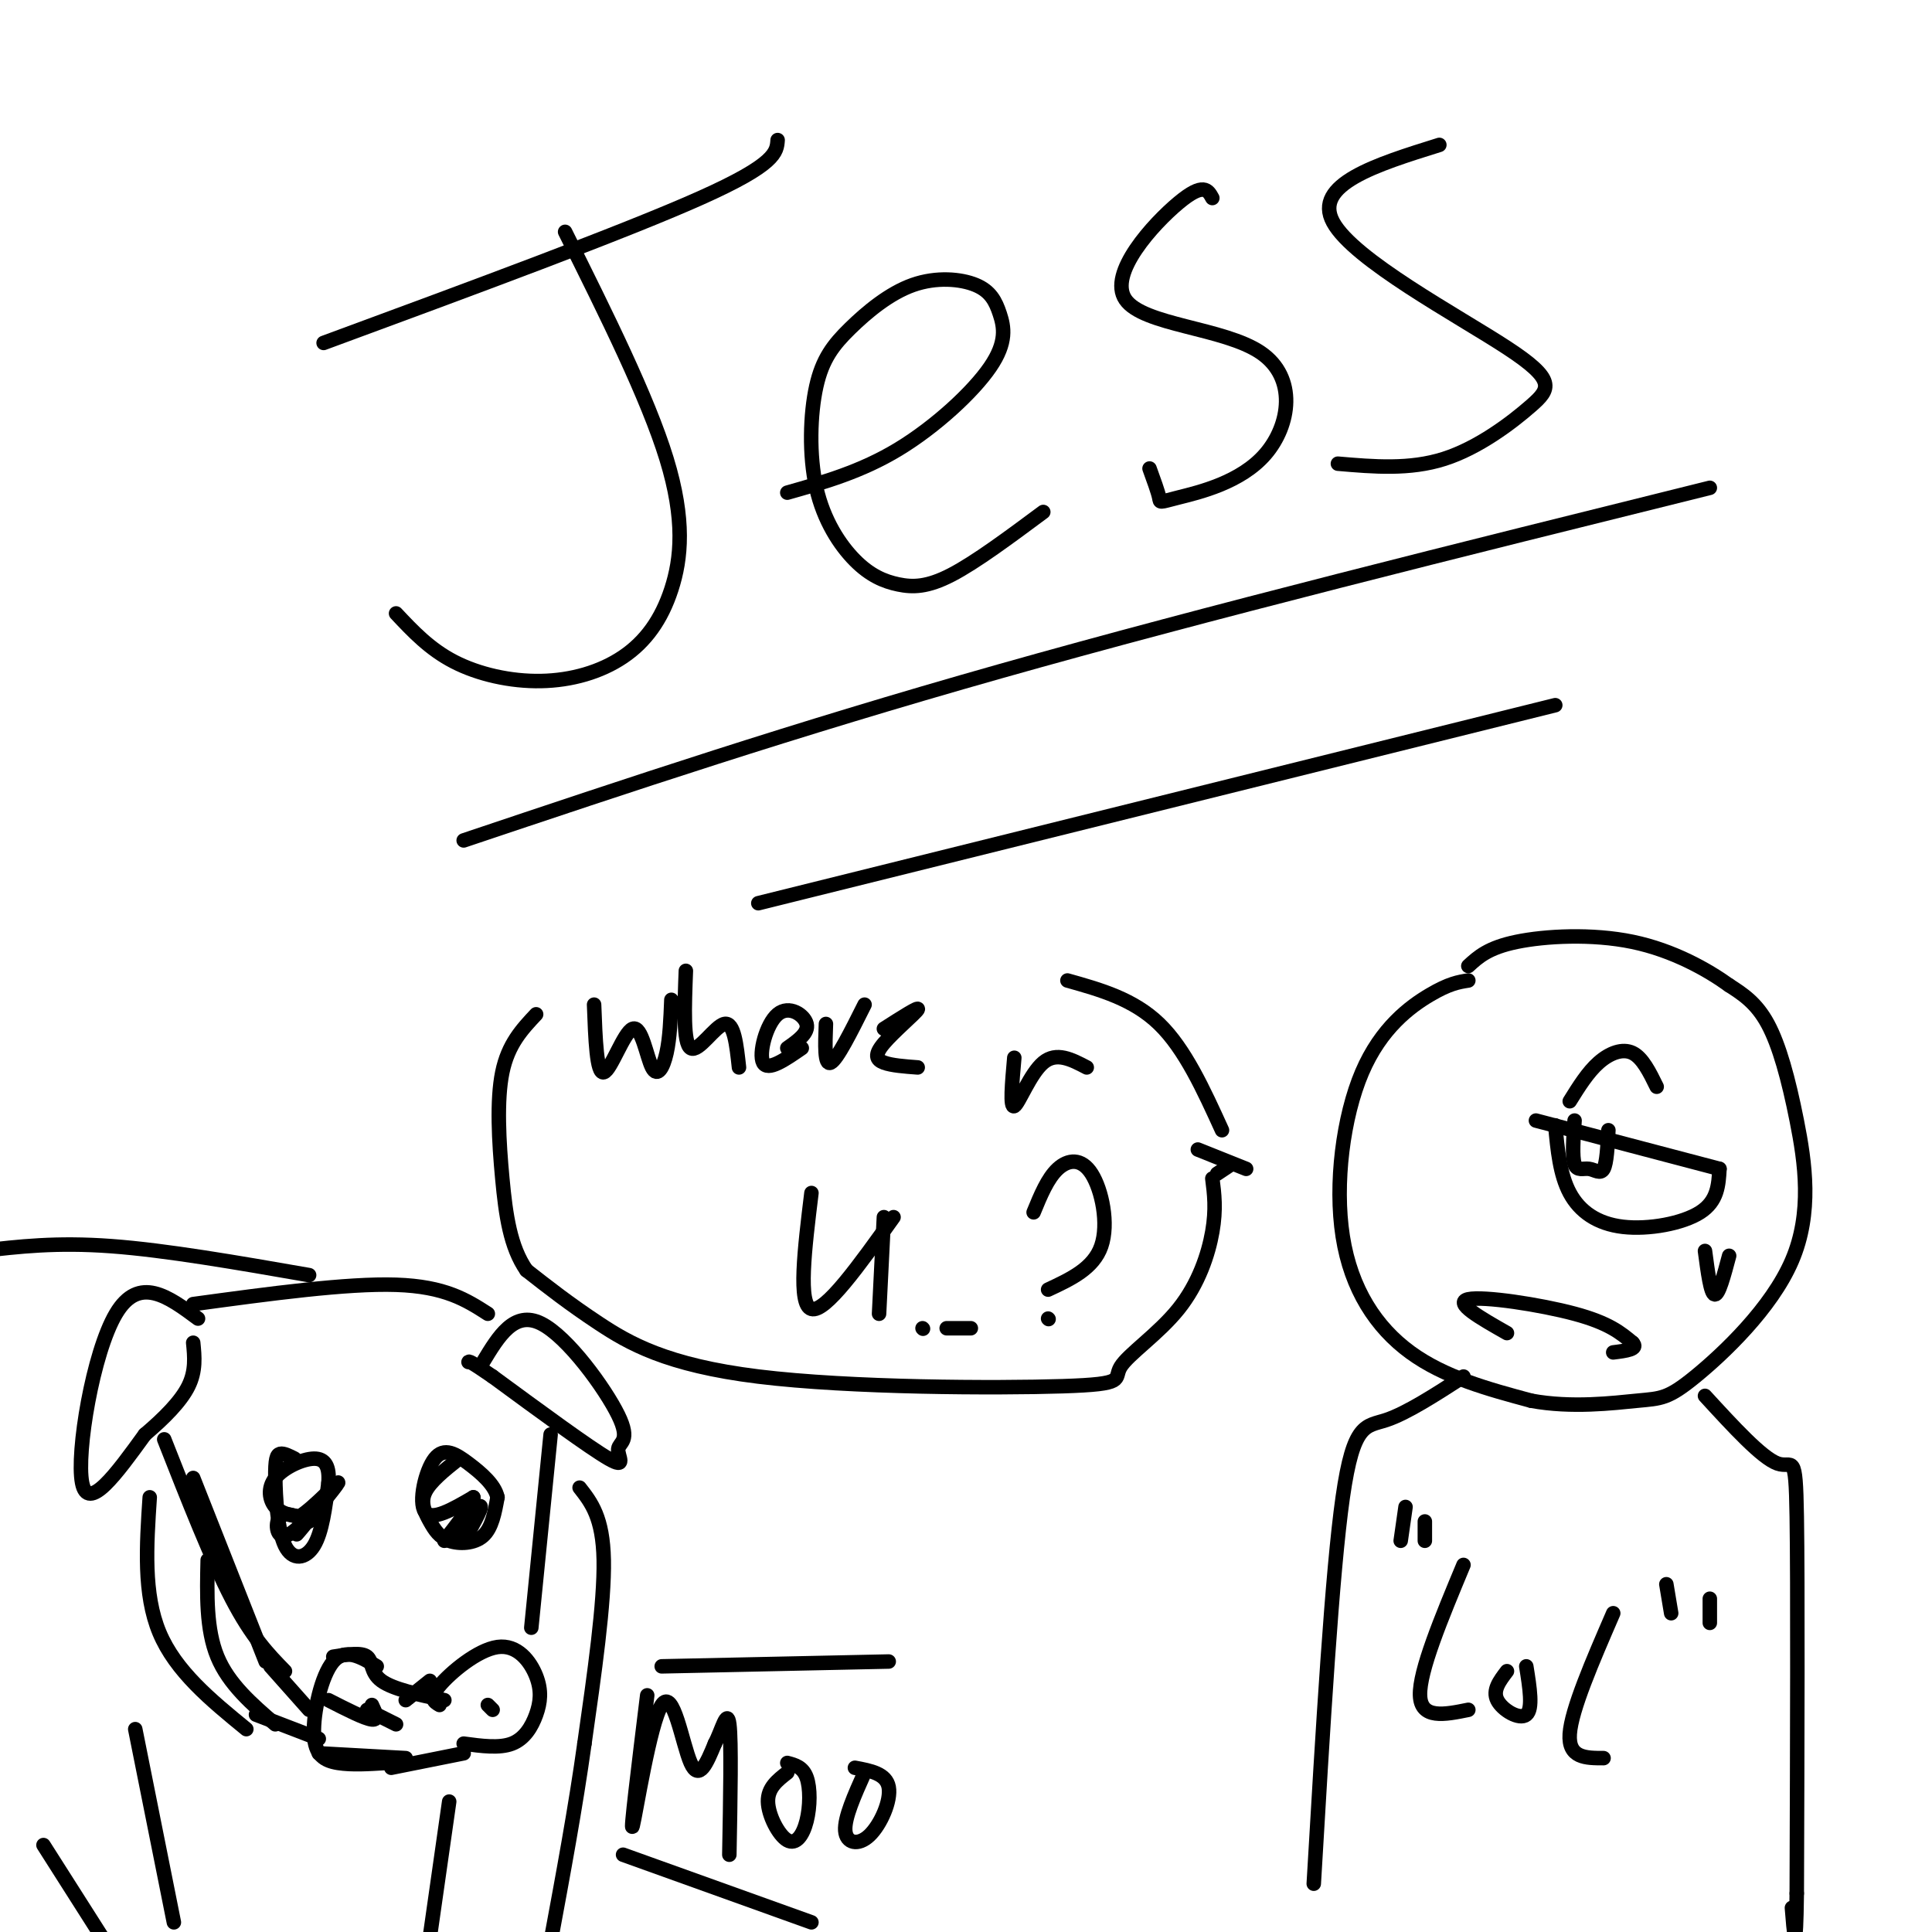 <svg viewBox='0 0 400 400' version='1.1' xmlns='http://www.w3.org/2000/svg' xmlns:xlink='http://www.w3.org/1999/xlink'><g fill='none' stroke='rgb(0,0,0)' stroke-width='3' stroke-linecap='round' stroke-linejoin='round'><path d='M67,71c31.167,-11.500 62.333,-23.000 78,-30c15.667,-7.000 15.833,-9.500 16,-12'/><path d='M117,48c8.564,17.187 17.127,34.374 21,47c3.873,12.626 3.054,20.693 1,27c-2.054,6.307 -5.344,10.856 -10,14c-4.656,3.144 -10.676,4.885 -17,5c-6.324,0.115 -12.950,-1.396 -18,-4c-5.050,-2.604 -8.525,-6.302 -12,-10'/><path d='M163,102c7.649,-2.168 15.298,-4.335 23,-9c7.702,-4.665 15.458,-11.826 19,-17c3.542,-5.174 2.869,-8.361 2,-11c-0.869,-2.639 -1.934,-4.730 -5,-6c-3.066,-1.270 -8.133,-1.719 -13,0c-4.867,1.719 -9.534,5.606 -13,9c-3.466,3.394 -5.733,6.295 -7,12c-1.267,5.705 -1.536,14.214 0,21c1.536,6.786 4.876,11.850 8,15c3.124,3.150 6.034,4.387 9,5c2.966,0.613 5.990,0.604 11,-2c5.010,-2.604 12.005,-7.802 19,-13'/><path d='M251,41c-0.908,-1.660 -1.817,-3.321 -7,1c-5.183,4.321 -14.641,14.623 -11,20c3.641,5.377 20.382,5.830 28,11c7.618,5.170 6.114,15.056 1,21c-5.114,5.944 -13.838,7.947 -18,9c-4.162,1.053 -3.760,1.158 -4,0c-0.240,-1.158 -1.120,-3.579 -2,-6'/><path d='M298,30c-13.115,4.096 -26.230,8.191 -22,16c4.230,7.809 25.804,19.330 36,26c10.196,6.670 9.014,8.488 5,12c-4.014,3.512 -10.861,8.718 -18,11c-7.139,2.282 -14.569,1.641 -22,1'/><path d='M96,174c34.000,-11.417 68.000,-22.833 111,-35c43.000,-12.167 95.000,-25.083 147,-38'/><path d='M157,187c0.000,0.000 165.000,-41.000 165,-41'/><path d='M304,203c-1.989,0.311 -3.978,0.622 -8,3c-4.022,2.378 -10.078,6.823 -14,16c-3.922,9.177 -5.710,23.086 -4,34c1.710,10.914 6.917,18.833 14,24c7.083,5.167 16.041,7.584 25,10'/><path d='M317,290c8.438,1.565 17.033,0.479 22,0c4.967,-0.479 6.306,-0.349 12,-5c5.694,-4.651 15.743,-14.082 20,-24c4.257,-9.918 2.723,-20.324 1,-29c-1.723,-8.676 -3.635,-15.622 -6,-20c-2.365,-4.378 -5.182,-6.189 -8,-8'/><path d='M358,204c-4.452,-3.214 -11.583,-7.250 -20,-9c-8.417,-1.750 -18.119,-1.214 -24,0c-5.881,1.214 -7.940,3.107 -10,5'/><path d='M318,232c0.000,0.000 38.000,10.000 38,10'/><path d='M356,242c-0.190,3.339 -0.381,6.679 -4,9c-3.619,2.321 -10.667,3.625 -16,3c-5.333,-0.625 -8.952,-3.179 -11,-7c-2.048,-3.821 -2.524,-8.911 -3,-14'/><path d='M326,232c-0.256,3.738 -0.512,7.476 0,9c0.512,1.524 1.792,0.833 3,1c1.208,0.167 2.345,1.190 3,0c0.655,-1.190 0.827,-4.595 1,-8'/><path d='M325,228c1.867,-3.000 3.733,-6.000 6,-8c2.267,-2.000 4.933,-3.000 7,-2c2.067,1.000 3.533,4.000 5,7'/><path d='M312,276c-5.556,-3.156 -11.111,-6.311 -8,-7c3.111,-0.689 14.889,1.089 22,3c7.111,1.911 9.556,3.956 12,6'/><path d='M338,278c1.333,1.333 -1.333,1.667 -4,2'/><path d='M353,259c0.583,4.417 1.167,8.833 2,9c0.833,0.167 1.917,-3.917 3,-8'/><path d='M353,289c5.889,6.422 11.778,12.844 15,14c3.222,1.156 3.778,-2.956 4,11c0.222,13.956 0.111,45.978 0,78'/><path d='M372,392c-0.167,13.500 -0.583,8.250 -1,3'/><path d='M303,285c-5.889,3.800 -11.778,7.600 -16,9c-4.222,1.400 -6.778,0.400 -9,16c-2.222,15.600 -4.111,47.800 -6,80'/><path d='M258,242c0.000,0.000 -10.000,-4.000 -10,-4'/><path d='M255,241c0.000,0.000 -3.000,2.000 -3,2'/><path d='M251,244c0.406,3.169 0.813,6.339 0,11c-0.813,4.661 -2.844,10.814 -7,16c-4.156,5.186 -10.437,9.406 -12,12c-1.563,2.594 1.591,3.561 -12,4c-13.591,0.439 -43.928,0.349 -63,-2c-19.072,-2.349 -26.878,-6.957 -33,-11c-6.122,-4.043 -10.561,-7.522 -15,-11'/><path d='M109,263c-3.369,-4.833 -4.292,-11.417 -5,-19c-0.708,-7.583 -1.202,-16.167 0,-22c1.202,-5.833 4.101,-8.917 7,-12'/><path d='M221,203c6.833,1.917 13.667,3.833 19,9c5.333,5.167 9.167,13.583 13,22'/><path d='M123,208c0.265,7.185 0.530,14.370 2,14c1.470,-0.370 4.147,-8.295 6,-9c1.853,-0.705 2.884,5.810 4,8c1.116,2.190 2.319,0.054 3,-3c0.681,-3.054 0.841,-7.027 1,-11'/><path d='M142,201c-0.289,7.511 -0.578,15.022 1,16c1.578,0.978 5.022,-4.578 7,-5c1.978,-0.422 2.489,4.289 3,9'/><path d='M163,217c2.232,-1.571 4.464,-3.143 4,-5c-0.464,-1.857 -3.625,-4.000 -6,-2c-2.375,2.000 -3.964,8.143 -3,10c0.964,1.857 4.482,-0.571 8,-3'/><path d='M171,212c-0.167,4.333 -0.333,8.667 1,8c1.333,-0.667 4.167,-6.333 7,-12'/><path d='M183,213c3.708,-2.369 7.417,-4.738 7,-4c-0.417,0.738 -4.958,4.583 -7,7c-2.042,2.417 -1.583,3.405 0,4c1.583,0.595 4.292,0.798 7,1'/><path d='M210,219c-0.467,5.244 -0.933,10.489 0,10c0.933,-0.489 3.267,-6.711 6,-9c2.733,-2.289 5.867,-0.644 9,1'/><path d='M168,247c-1.417,11.583 -2.833,23.167 0,24c2.833,0.833 9.917,-9.083 17,-19'/><path d='M183,252c0.000,0.000 -1.000,20.000 -1,20'/><path d='M191,275c0.000,0.000 0.100,0.100 0.1,0.1'/><path d='M196,275c0.000,0.000 5.000,0.000 5,0'/><path d='M214,251c1.446,-3.524 2.893,-7.048 5,-9c2.107,-1.952 4.875,-2.333 7,1c2.125,3.333 3.607,10.381 2,15c-1.607,4.619 -6.304,6.810 -11,9'/><path d='M217,273c0.000,0.000 0.100,0.100 0.1,0.1'/><path d='M303,324c-4.583,11.000 -9.167,22.000 -9,27c0.167,5.000 5.083,4.000 10,3'/><path d='M312,346c-1.511,1.978 -3.022,3.956 -2,6c1.022,2.044 4.578,4.156 6,3c1.422,-1.156 0.711,-5.578 0,-10'/><path d='M334,334c-4.333,10.000 -8.667,20.000 -9,25c-0.333,5.000 3.333,5.000 7,5'/><path d='M291,312c0.000,0.000 -1.000,7.000 -1,7'/><path d='M295,315c0.000,0.000 0.000,4.000 0,4'/><path d='M345,328c0.000,0.000 1.000,6.000 1,6'/><path d='M354,331c0.000,0.000 0.000,5.000 0,5'/><path d='M40,306c0.000,0.000 15.000,38.000 15,38'/><path d='M114,297c0.000,0.000 -4.000,40.000 -4,40'/><path d='M61,302c-1.137,-0.585 -2.274,-1.171 -3,-1c-0.726,0.171 -1.040,1.097 -1,5c0.040,3.903 0.434,10.781 2,14c1.566,3.219 4.305,2.777 6,0c1.695,-2.777 2.348,-7.888 3,-13'/><path d='M68,307c0.254,-3.297 -0.612,-5.038 -3,-5c-2.388,0.038 -6.297,1.856 -8,4c-1.703,2.144 -1.201,4.612 0,6c1.201,1.388 3.100,1.694 5,2'/><path d='M62,314c3.095,-1.917 8.333,-7.708 8,-7c-0.333,0.708 -6.238,7.917 -8,10c-1.762,2.083 0.619,-0.958 3,-4'/><path d='M65,313c-0.762,0.762 -4.167,4.667 -6,5c-1.833,0.333 -2.095,-2.905 -1,-4c1.095,-1.095 3.548,-0.048 6,1'/><path d='M95,302c-3.002,2.396 -6.003,4.791 -7,7c-0.997,2.209 0.011,4.231 1,6c0.989,1.769 1.959,3.284 4,4c2.041,0.716 5.155,0.633 7,-1c1.845,-1.633 2.423,-4.817 3,-8'/><path d='M103,310c-0.534,-2.577 -3.370,-5.021 -6,-7c-2.630,-1.979 -5.054,-3.494 -7,-1c-1.946,2.494 -3.413,8.998 -2,11c1.413,2.002 5.707,-0.499 10,-3'/><path d='M98,310c-0.262,2.071 -5.917,8.750 -6,9c-0.083,0.250 5.405,-5.929 7,-7c1.595,-1.071 -0.702,2.964 -3,7'/><path d='M78,345c-3.262,-1.940 -6.524,-3.881 -9,-1c-2.476,2.881 -4.167,10.583 -4,15c0.167,4.417 2.190,5.548 5,6c2.810,0.452 6.405,0.226 10,0'/><path d='M91,353c-1.123,-0.655 -2.245,-1.309 0,-4c2.245,-2.691 7.859,-7.417 12,-8c4.141,-0.583 6.811,2.978 8,6c1.189,3.022 0.897,5.506 0,8c-0.897,2.494 -2.399,4.998 -5,6c-2.601,1.002 -6.300,0.501 -10,0'/><path d='M76,354c0.000,0.000 6.000,3.000 6,3'/><path d='M101,353c0.000,0.000 1.000,1.000 1,1'/><path d='M41,273c-6.111,-4.533 -12.222,-9.067 -17,-1c-4.778,8.067 -8.222,28.733 -7,35c1.222,6.267 7.111,-1.867 13,-10'/><path d='M30,297c3.978,-3.378 7.422,-6.822 9,-10c1.578,-3.178 1.289,-6.089 1,-9'/><path d='M100,282c3.238,-5.364 6.475,-10.727 12,-8c5.525,2.727 13.337,13.545 16,19c2.663,5.455 0.179,5.545 0,7c-0.179,1.455 1.949,4.273 -2,2c-3.949,-2.273 -13.974,-9.636 -24,-17'/><path d='M102,285c-4.833,-3.333 -4.917,-3.167 -5,-3'/><path d='M40,270c15.917,-2.167 31.833,-4.333 42,-4c10.167,0.333 14.583,3.167 19,6'/><path d='M34,298c4.917,12.500 9.833,25.000 14,33c4.167,8.000 7.583,11.500 11,15'/><path d='M66,363c0.000,0.000 18.000,1.000 18,1'/><path d='M81,366c0.000,0.000 15.000,-3.000 15,-3'/><path d='M92,352c-5.311,-1.133 -10.622,-2.267 -13,-4c-2.378,-1.733 -1.822,-4.067 -3,-5c-1.178,-0.933 -4.089,-0.467 -7,0'/><path d='M84,352c0.000,0.000 5.000,-4.000 5,-4'/><path d='M77,353c0.750,1.583 1.500,3.167 0,3c-1.500,-0.167 -5.250,-2.083 -9,-4'/><path d='M120,308c2.417,3.083 4.833,6.167 5,15c0.167,8.833 -1.917,23.417 -4,38'/><path d='M121,361c-1.833,13.167 -4.417,27.083 -7,41'/><path d='M64,264c-14.833,-2.583 -29.667,-5.167 -41,-6c-11.333,-0.833 -19.167,0.083 -27,1'/><path d='M28,358c0.000,0.000 8.000,40.000 8,40'/><path d='M9,382c0.000,0.000 14.000,22.000 14,22'/><path d='M93,373c0.000,0.000 -5.000,35.000 -5,35'/><path d='M134,351c-1.798,14.619 -3.595,29.238 -3,27c0.595,-2.238 3.583,-21.333 6,-25c2.417,-3.667 4.262,8.095 6,12c1.738,3.905 3.369,-0.048 5,-4'/><path d='M148,361c1.444,-2.711 2.556,-7.489 3,-4c0.444,3.489 0.222,15.244 0,27'/><path d='M163,367c-2.029,1.576 -4.057,3.152 -4,6c0.057,2.848 2.201,6.970 4,8c1.799,1.030 3.254,-1.030 4,-4c0.746,-2.970 0.785,-6.848 0,-9c-0.785,-2.152 -2.392,-2.576 -4,-3'/><path d='M179,367c-2.095,4.685 -4.190,9.369 -4,12c0.190,2.631 2.667,3.208 5,1c2.333,-2.208 4.524,-7.202 4,-10c-0.524,-2.798 -3.762,-3.399 -7,-4'/><path d='M137,345c0.000,0.000 47.000,-1.000 47,-1'/><path d='M129,384c0.000,0.000 39.000,14.000 39,14'/><path d='M56,345c0.000,0.000 8.000,9.000 8,9'/><path d='M31,310c-0.667,10.000 -1.333,20.000 2,28c3.333,8.000 10.667,14.000 18,20'/><path d='M43,323c-0.167,7.167 -0.333,14.333 2,20c2.333,5.667 7.167,9.833 12,14'/><path d='M53,355c0.000,0.000 13.000,5.000 13,5'/></g>
</svg>